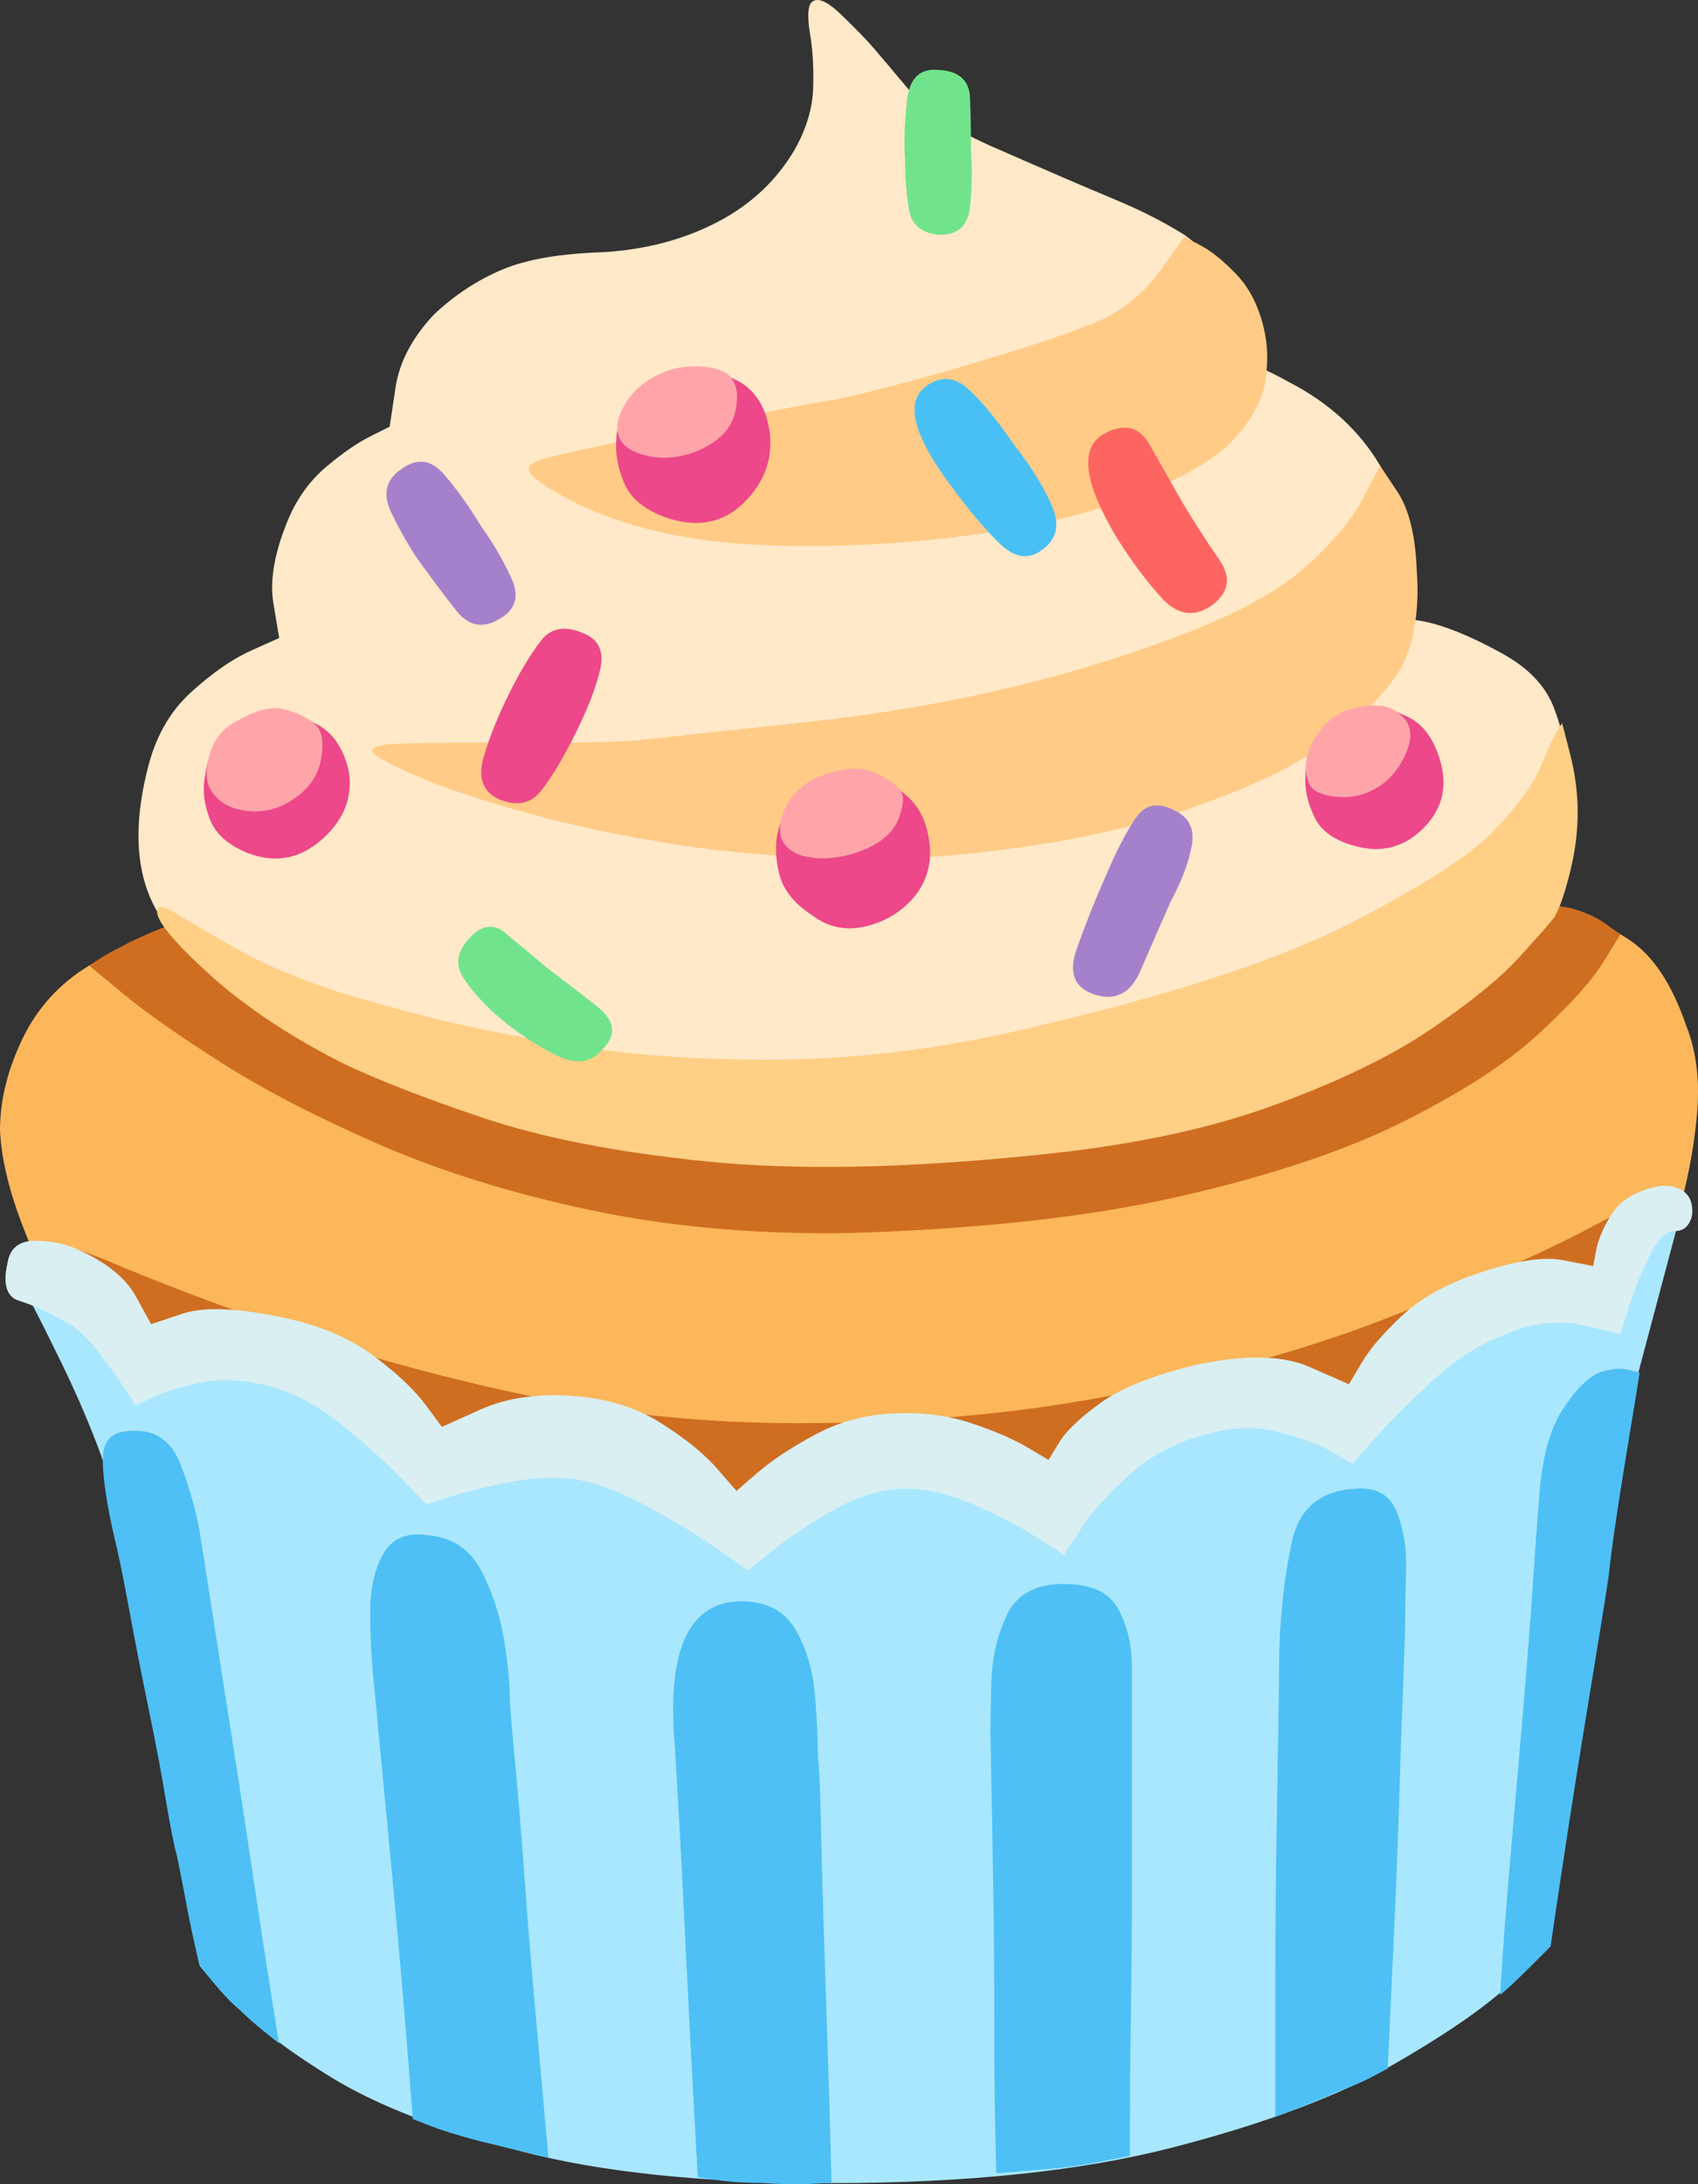 <svg xmlns="http://www.w3.org/2000/svg" id="Layer_1" viewBox="0 0 315.72 406.07"><rect x="0" y="0" width="315.72" height="406.07" fill="#333333" stroke="none"/><defs><style>      .cls-1 {        fill: #ffcf86;      }      .cls-2 {        fill: #ed4889;      }      .cls-3 {        fill: #cf6e21;      }      .cls-4 {        fill: #ffa5aa;      }      .cls-5 {        fill: #a9e7ff;      }      .cls-6 {        fill: #a681cb;      }      .cls-7 {        fill: #ffcb86;      }      .cls-8 {        fill: #72e38d;      }      .cls-9 {        fill: #d9eff2;      }      .cls-10 {        fill: #fbb75a;      }      .cls-11 {        fill: #fd6660;      }      .cls-12 {        fill: #49c0f5;      }      .cls-13 {        fill: #ffe9c8;      }      .cls-14 {        fill: #4ec0f5;      }    </style></defs><path class="cls-10" d="M24.51,266s3.06.72,9.19,2.16,14.11,3.3,23.97,5.59,20.36,4.56,31.53,6.85c11.17,2.28,21.86,4.32,32.07,6.13,10.21,1.8,18.68,2.94,25.41,3.42,5.53.24,13.21-.54,23.06-2.34,9.85-1.8,20.72-4.38,32.61-7.75,11.89-3.36,23.84-6.91,35.86-10.63,12.01-3.72,23.06-7.33,33.15-10.81,10.09-3.48,18.2-6.31,24.33-8.47,6.13-2.16,9.19-3.24,9.19-3.24l2.16-5.95c1.44-3.96,3.06-8.95,4.87-14.96,1.8-6.01,3-12.19,3.6-18.56s-.06-11.95-1.98-16.76c-2.64-7.69-6.13-12.97-10.45-15.86s-8.17-4.56-11.53-5.05c-3.36-.48-5.05-.72-5.05-.72l-243.62-.72s-3,1.02-9.01,3.06c-6.01,2.04-11.77,4.74-17.3,8.11-5.53,3.36-9.67,7.93-12.43,13.69-2.76,5.77-4.14,11.41-4.14,16.94.24,5.05,1.56,10.75,3.96,17.12,2.4,6.37,5.23,12.49,8.47,18.38s6.07,10.75,8.47,14.6c2.4,3.84,3.6,5.77,3.6,5.77Z"></path><path class="cls-3" d="M96.58,180.59l171.54-12.25s2.7-.12,8.11-.36c5.41-.24,10.51,0,15.32.72,2.88.72,5.23,1.74,7.03,3.06,1.8,1.32,2.7,1.98,2.7,1.98,0,0-1.08,1.74-3.24,5.23-2.16,3.48-6.19,7.93-12.07,13.33-5.89,5.41-14.23,10.81-25.05,16.22-10.81,5.41-24.63,10.03-41.44,13.87-16.82,3.84-37.48,6.13-61.98,6.85-17.3.24-33.27-1.2-47.93-4.32-14.66-3.12-27.75-7.21-39.28-12.25-11.53-5.05-21.26-10.09-29.19-15.14-7.93-5.05-13.99-9.31-18.2-12.79-4.2-3.48-6.31-5.23-6.31-5.23,0,0,.54-.36,1.62-1.08s2.58-1.56,4.5-2.52c1.68-.96,4.32-2.16,7.93-3.6,3.6-1.44,5.41-2.16,5.41-2.16l60.54,10.45Z"></path><path class="cls-3" d="M9.37,241.5l10.45,22.34,131.9,38.92,153.16-50.45,6.13-30.99s-1.32.48-3.96,1.44c-2.64.96-6.85,3-12.61,6.13-8.89,4.56-20.36,9.67-34.42,15.32-14.05,5.65-30.51,10.45-49.37,14.42-18.86,3.96-39.58,5.95-62.17,5.95-17.54,0-34.48-1.74-50.81-5.23-16.34-3.48-31.29-7.63-44.87-12.43-13.57-4.8-24.57-9.01-32.97-12.61-4.8-1.92-8.05-2.88-9.73-2.88h-2.52l1.8,10.09Z"></path><path class="cls-5" d="M52.98,253.03l25.59,19.1,26.31-2.88,32.43,13.69,23.79-10.81,32.79,2.88,29.55-12.25h28.83l24.87-16.94,34.96-18.74-7.57,28.47-6.49,23.79-9.73,82.17s-2.28,2.22-6.85,6.67c-4.56,4.44-11.95,9.61-22.16,15.5-10.21,5.89-23.9,11.05-41.08,15.5-17.18,4.44-38.38,6.67-63.61,6.67-23.54,0-42.82-1.98-57.84-5.95-15.02-3.96-26.73-8.53-35.14-13.69-8.41-5.17-14.23-9.67-17.48-13.51-3.24-3.84-4.87-5.77-4.87-5.77,0,0-.54-2.58-1.62-7.75-1.08-5.17-2.4-11.65-3.96-19.46-1.56-7.81-3.24-15.86-5.05-24.15-1.8-8.29-3.36-15.8-4.68-22.52-1.32-6.73-2.22-11.41-2.7-14.05-.72-3.36-1.98-7.33-3.78-11.89-1.8-4.56-3.78-9.07-5.95-13.51-2.16-4.44-4.02-8.17-5.59-11.17-1.56-3-2.34-4.5-2.34-4.5l18.38,11.53,30.99,3.6Z"></path><path class="cls-14" d="M80,285.46c4.32.48,7.51,2.7,9.55,6.67,2.04,3.96,3.42,8.17,4.14,12.61.72,4.44,1.08,7.87,1.08,10.27,0,1.44.3,5.29.9,11.53.6,6.25,1.2,13.51,1.8,21.8.6,8.29,1.26,16.46,1.98,24.51.72,8.05,1.32,14.78,1.8,20.18.48,5.41.72,8.11.72,8.11,0,0-1.5-.36-4.5-1.08-3-.72-5.95-1.44-8.83-2.16-3.6-.96-6.49-1.86-8.65-2.7-2.16-.84-3.24-1.26-3.24-1.26,0,0-.18-2.34-.54-7.03-.36-4.68-.84-10.57-1.44-17.66-.6-7.09-1.26-14.42-1.98-21.98-.72-7.57-1.38-14.48-1.98-20.72-.6-6.25-1.02-10.69-1.26-13.33-.48-4.56-.72-9.07-.72-13.51s.84-8.11,2.52-10.99,4.56-3.96,8.65-3.24Z"></path><path class="cls-14" d="M138.75,297.71c4.32.24,7.45,2.1,9.37,5.59,1.92,3.48,3.06,7.45,3.42,11.89.36,4.44.54,8.23.54,11.35.24,1.92.42,5.83.54,11.71.12,5.89.3,12.61.54,20.18.24,7.57.48,14.96.72,22.16.24,7.21.42,13.21.54,18.02.12,4.81.18,7.21.18,7.21,0,0-1.38.06-4.14.18s-5.71.06-8.83-.18c-3.12,0-5.89-.18-8.29-.54-2.4-.36-3.6-.54-3.6-.54,0,0-.12-2.16-.36-6.49-.24-4.32-.54-9.85-.9-16.58-.36-6.73-.72-13.87-1.08-21.44-.36-7.57-.72-14.6-1.08-21.08-.36-6.49-.66-11.53-.9-15.14-1.44-18.02,3-26.79,13.33-26.31Z"></path><path class="cls-14" d="M24.51,266c4.32-.24,7.33,1.8,9.01,6.13s2.88,8.53,3.6,12.61c.24,1.44.9,5.65,1.98,12.61,1.08,6.97,2.34,15.02,3.78,24.15,1.44,9.13,2.82,18.14,4.14,27.03,1.32,8.89,2.46,16.34,3.42,22.34.96,6.01,1.44,9.01,1.44,9.01,0,0-.9-.72-2.7-2.16-1.8-1.44-3.42-2.88-4.87-4.32-1.2-.96-2.7-2.52-4.5-4.68s-2.7-3.24-2.7-3.24c0,0-.3-1.32-.9-3.96-.6-2.64-1.2-5.59-1.8-8.83-.6-3.24-1.14-5.95-1.62-8.11-.48-1.68-1.14-5.05-1.98-10.09-.84-5.05-1.92-10.75-3.24-17.12-1.32-6.37-2.52-12.49-3.6-18.38-1.08-5.89-1.98-10.27-2.7-13.15-1.44-6.25-2.16-11.11-2.16-14.6s1.8-5.23,5.41-5.23Z"></path><path class="cls-14" d="M197.85,294.47c5.05,0,8.41,1.56,10.09,4.68,1.68,3.12,2.52,6.73,2.52,10.81v41.08c0,7.93-.06,15.68-.18,23.24-.12,7.57-.18,13.87-.18,18.92v7.57s-1.5.3-4.5.9-5.59,1.02-7.75,1.26-4.81.48-7.93.72c-3.12.24-4.68.36-4.68.36,0,.24-.06-2.28-.18-7.57-.12-5.29-.18-11.89-.18-19.82s-.06-15.92-.18-23.97c-.12-8.05-.24-15.02-.36-20.9-.12-5.89-.18-9.31-.18-10.27,0-1.68.06-4.68.18-9.01.12-4.32,1.08-8.41,2.88-12.25,1.8-3.84,5.35-5.77,10.63-5.77Z"></path><path class="cls-14" d="M251.54,276.81c4.08-.48,6.79.9,8.11,4.14,1.32,3.24,1.92,6.85,1.8,10.81-.12,3.96-.18,7.15-.18,9.55,0,1.68-.12,5.53-.36,11.53-.24,6.01-.48,12.97-.72,20.9-.24,7.93-.54,15.8-.9,23.6s-.66,14.29-.9,19.46l-.36,7.75s-.9.48-2.7,1.44c-1.8.96-4.02,1.92-6.67,2.88-2.16.96-4.62,1.98-7.39,3.06-2.76,1.08-4.14,1.62-4.14,1.62v-26.13c0-7.57.06-15.38.18-23.42.12-8.05.24-15.44.36-22.16s.18-11.65.18-14.78c.24-7.45,1.02-14.23,2.34-20.36,1.32-6.13,5.11-9.43,11.35-9.91Z"></path><path class="cls-14" d="M278.93,370.87c0-.24.18-3,.54-8.29.36-5.29.9-12.01,1.62-20.18.72-8.17,1.44-16.52,2.16-25.05s1.32-16.34,1.8-23.42c.48-7.09.84-12.07,1.08-14.96.48-7.45,1.92-13.03,4.32-16.76,2.4-3.72,4.68-6.07,6.85-7.03,2.16-.72,3.96-.9,5.41-.54,1.44.36,2.16.54,2.16.54,0,0-.24,1.5-.72,4.5-.48,3-1.08,6.67-1.8,10.99-.72,4.32-1.38,8.53-1.98,12.61s-1.02,7.33-1.26,9.73c-.24,1.68-.78,5.11-1.62,10.27-.84,5.17-1.8,11.05-2.88,17.66-1.08,6.61-2.1,13.03-3.06,19.28-.96,6.25-1.74,11.41-2.34,15.5l-.9,6.13-3.78,3.78c-2.52,2.52-4.38,4.26-5.59,5.23Z"></path><path class="cls-9" d="M279.29,248.34c5.29-2.4,10.27-3.06,14.96-1.98,4.68,1.08,7.03,1.62,7.03,1.62,0,0,.54-1.68,1.62-5.05,1.08-3.36,2.22-6.25,3.42-8.65,1.68-3.6,3.36-5.41,5.05-5.41s2.76-.96,3.24-2.88c.24-2.4-.48-4.02-2.16-4.87-1.68-.84-3.6-.9-5.77-.18-3.36.96-5.77,2.64-7.21,5.05-1.44,2.4-2.34,4.56-2.7,6.49-.36,1.92-.54,2.88-.54,2.88,0,0-1.86-.36-5.59-1.08s-9.07.12-16.04,2.52c-5.77,1.92-10.39,4.5-13.87,7.75-3.48,3.24-6.01,6.19-7.57,8.83-1.56,2.64-2.34,3.96-2.34,3.96,0,0-2.46-1.08-7.39-3.24-4.93-2.16-11.95-2.28-21.08-.36-7.93,1.92-13.81,4.26-17.66,7.03-3.84,2.76-6.43,5.23-7.75,7.39s-1.98,3.24-1.98,3.24c0,0-1.32-.78-3.96-2.34s-6.13-3.06-10.45-4.5-9.13-2.04-14.42-1.8c-5.29.24-10.15,1.56-14.6,3.96-4.44,2.4-7.99,4.74-10.63,7.03-2.64,2.28-3.96,3.42-3.96,3.42,0,0-1.2-1.38-3.6-4.14-2.4-2.76-5.89-5.59-10.45-8.47-4.56-2.88-9.97-4.56-16.22-5.05-6.73-.48-12.49.36-17.3,2.52-4.8,2.16-7.21,3.24-7.21,3.24,0,0-1.02-1.38-3.06-4.14s-5.23-5.77-9.55-9.01c-4.32-3.24-9.73-5.59-16.22-7.03-8.89-1.92-15.32-2.22-19.28-.9s-5.95,1.98-5.95,1.98c0,0-.96-1.74-2.88-5.23-1.92-3.48-5.65-6.43-11.17-8.83-2.16-.96-4.68-1.44-7.57-1.44s-4.57,1.32-5.05,3.96c-.96,4.08-.24,6.49,2.16,7.21,2.4.72,5.29,2.04,8.65,3.96,1.92.96,3.9,2.76,5.95,5.41,2.04,2.64,3.72,4.99,5.05,7.03l1.98,3.06s1.14-.54,3.42-1.62c2.28-1.08,5.29-1.98,9.01-2.7,3.72-.72,7.87-.48,12.43.72,4.57,1.2,9.07,3.6,13.51,7.21,4.44,3.6,8.17,6.97,11.17,10.09,3,3.12,4.5,4.68,4.5,4.68,0,0,1.5-.48,4.5-1.44,3-.96,6.67-1.86,10.99-2.7s8.41-1.02,12.25-.54c4.08.72,8.65,2.46,13.69,5.23,5.05,2.76,9.37,5.41,12.97,7.93,3.6,2.52,5.41,3.78,5.41,3.78,0,0,1.5-1.2,4.5-3.6,3-2.4,6.67-4.87,10.99-7.39,4.32-2.52,8.53-3.9,12.61-4.14s8.53.66,13.33,2.7c4.8,2.04,8.89,4.14,12.25,6.31,3.36,2.16,5.05,3.24,5.05,3.24l3.06-4.68c2.04-3.12,5.05-6.49,9.01-10.09,3.96-3.6,8.71-6.13,14.23-7.57,4.81-1.44,9.31-1.62,13.51-.54,4.2,1.08,7.57,2.34,10.09,3.78,2.52,1.44,3.78,2.16,3.78,2.16,0,0,1.38-1.56,4.14-4.68s6.31-6.67,10.63-10.63c4.32-3.96,8.65-6.79,12.97-8.47Z"></path><path class="cls-13" d="M150.64.76c.96-1.44,2.82-.84,5.59,1.8,2.76,2.64,4.87,4.8,6.31,6.49,1.44,1.68,3.72,4.38,6.85,8.11,3.12,3.72,8.29,7.15,15.5,10.27,9.85,4.32,17.24,7.51,22.16,9.55,4.93,2.04,9.31,4.26,13.15,6.67,2.88,1.92,4.87,4.74,5.95,8.47,1.08,3.72,1.68,7.15,1.8,10.27.12,3.12.18,4.68.18,4.68,0,0,.96.12,2.88.36,1.92.24,4.81,1.44,8.65,3.6,7.45,3.84,13.09,9.01,16.94,15.5,1.44,2.4,2.04,5.83,1.8,10.27-.24,4.44-.72,8.53-1.44,12.25-.72,3.72-1.08,5.59-1.08,5.59,0,0,2.16.18,6.49.54s9.97,2.46,16.94,6.31c4.81,2.64,7.99,5.95,9.55,9.91,1.56,3.96,2.4,8.05,2.52,12.25s.18,7.99.18,11.35c-.24,2.4-3.84,6.13-10.81,11.17-6.97,5.05-16.4,10.39-28.29,16.04-11.89,5.65-25.17,10.75-39.82,15.32-14.66,4.56-29.67,7.45-45.05,8.65-15.62,1.44-30.87,1.02-45.77-1.26-14.9-2.28-28.53-5.41-40.9-9.37-12.37-3.96-22.7-7.87-30.99-11.71-8.29-3.84-13.51-6.61-15.68-8.29-8.17-7.21-10.45-18.02-6.85-32.43,1.44-6.01,4.14-10.81,8.11-14.42,3.96-3.6,7.69-6.19,11.17-7.75l5.23-2.34s-.36-2.16-1.08-6.49c-.72-4.32.24-9.61,2.88-15.86,1.68-3.84,4.02-7.03,7.03-9.55,3-2.52,5.71-4.38,8.11-5.59,2.4-1.2,3.6-1.8,3.6-1.8,0,0,.36-2.4,1.08-7.21.72-4.81,3.12-9.37,7.21-13.69,3.84-3.6,8.05-6.37,12.61-8.29,4.56-1.92,10.81-3,18.74-3.24,7.93-.48,15.02-2.34,21.26-5.59,6.25-3.24,11.05-7.75,14.42-13.51,2.16-3.84,3.3-7.63,3.42-11.35.12-3.72-.06-7.03-.54-9.91-.48-2.88-.48-4.8,0-5.77Z"></path><path class="cls-7" d="M98.38,86.89c0-.72,2.1-1.56,6.31-2.52,4.2-.96,9.43-2.04,15.68-3.24,6.25-1.2,12.49-2.46,18.74-3.78,6.25-1.32,11.65-2.34,16.22-3.06,5.53-1.2,11.47-2.7,17.84-4.5,6.37-1.8,12.37-3.6,18.02-5.41,5.65-1.8,10.15-3.42,13.51-4.87,4.56-2.16,8.29-5.29,11.17-9.37,2.88-4.08,4.32-6.13,4.32-6.13,0,0,1.02.54,3.06,1.62,2.04,1.08,4.26,2.88,6.67,5.41,2.4,2.52,4.08,5.83,5.05,9.91.72,2.88.84,6.07.36,9.55-.48,3.48-2.28,7.03-5.41,10.63-3.12,3.6-8.53,6.97-16.22,10.09-8.17,3.36-17.66,5.89-28.47,7.57-10.81,1.68-21.44,2.58-31.89,2.7-10.45.12-19.04-.42-25.77-1.62-8.17-1.44-15.2-3.66-21.08-6.67-5.89-3-8.59-5.11-8.11-6.31Z"></path><path class="cls-7" d="M69.19,139.51c0-.72,1.74-1.14,5.23-1.26,3.48-.12,7.87-.18,13.15-.18h16.04c5.41,0,10.15-.12,14.23-.36,8.65-.96,19.22-2.1,31.71-3.42,12.49-1.32,24.51-3.3,36.04-5.95,11.53-2.64,22.7-6.01,33.52-10.09,10.81-4.08,18.74-8.41,23.78-12.97,5.05-4.56,8.59-8.83,10.63-12.79s3.06-5.95,3.06-5.95c0,0,1.08,1.62,3.24,4.87s3.36,8.11,3.6,14.6c.48,6.49-.24,12.01-2.16,16.58-1.92,4.56-6.97,9.85-15.14,15.86-5.53,4.08-13.87,8.05-25.05,11.89-11.17,3.84-24.57,6.61-40.18,8.29-15.62,1.68-32.79,1.32-51.53-1.08-11.53-1.68-21.86-3.78-30.99-6.31-9.13-2.52-16.28-4.93-21.44-7.21-5.17-2.28-7.75-3.78-7.75-4.5Z"></path><path class="cls-1" d="M290.46,134.46c-.96,1.2-2.16,3.6-3.6,7.21s-4.2,7.57-8.29,11.89c-3.84,4.56-12.85,10.51-27.03,17.84-14.17,7.33-35.68,14.23-64.51,20.72-14.42,3.12-28.47,4.74-42.16,4.87s-26.31-.72-37.84-2.52c-11.53-1.8-21.38-3.78-29.55-5.95-8.17-2.16-13.93-3.84-17.3-5.05-6.25-2.16-11.71-4.56-16.4-7.21-4.68-2.64-8.29-4.74-10.81-6.31-2.52-1.56-3.78-1.74-3.78-.54,0,1.92,3.24,5.83,9.73,11.71,6.49,5.89,14.66,11.35,24.51,16.4,6.49,3.12,15.26,6.55,26.31,10.27,11.05,3.72,24.87,6.43,41.44,8.11,16.58,1.68,36.76,1.32,60.54-1.08,17.54-1.68,32.43-4.74,44.69-9.19,12.25-4.44,22.1-9.19,29.55-14.23,7.45-5.05,12.97-9.55,16.58-13.51,3.6-3.96,5.77-6.43,6.49-7.39.96-1.68,1.92-4.44,2.88-8.29.96-3.84,1.44-7.57,1.44-11.17s-.48-7.27-1.44-10.99c-.96-3.72-1.44-5.59-1.44-5.59Z"></path><path class="cls-6" d="M77.84,104.19c-1.68-2.4-3.36-5.35-5.05-8.83s-1.08-6.19,1.8-8.11c2.88-2.16,5.53-1.86,7.93.9s4.68,5.95,6.85,9.55c2.4,3.36,4.32,6.67,5.77,9.91s.72,5.71-2.16,7.39c-3.12,1.92-5.83,1.44-8.11-1.44s-4.62-6.01-7.03-9.37Z"></path><path class="cls-12" d="M172.26,71.76c2.64-1.92,5.23-1.74,7.75.54,2.52,2.28,5.35,5.71,8.47,10.27,3.36,4.32,5.77,8.23,7.21,11.71,1.44,3.48.72,6.19-2.16,8.11-2.4,1.68-4.93,1.26-7.57-1.26-2.64-2.52-5.65-6.07-9.01-10.63-7.21-9.61-8.77-15.86-4.68-18.74Z"></path><path class="cls-6" d="M205.41,163.29c1.92-4.56,3.78-8.23,5.59-10.99,1.8-2.76,4.26-3.3,7.39-1.62,2.64,1.2,3.72,3.3,3.24,6.31-.48,3-1.8,6.55-3.96,10.63-1.92,4.32-3.78,8.59-5.59,12.79-1.8,4.2-4.62,5.71-8.47,4.5-3.84-1.2-4.99-4.02-3.42-8.47,1.56-4.44,3.3-8.83,5.23-13.15Z"></path><path class="cls-2" d="M94.78,128.7c1.92-3.84,3.84-7.03,5.77-9.55,1.92-2.52,4.68-2.94,8.29-1.26,2.64,1.2,3.54,3.48,2.7,6.85-.84,3.36-2.34,7.21-4.5,11.53-2.4,4.81-4.56,8.41-6.49,10.81-1.92,2.4-4.57,2.88-7.93,1.44-2.88-1.44-3.78-4.02-2.7-7.75,1.08-3.72,2.7-7.75,4.87-12.07Z"></path><path class="cls-8" d="M87.57,174.1c2.16-2.16,4.26-2.4,6.31-.72s4.62,3.84,7.75,6.49c2.88,2.16,6.01,4.56,9.37,7.21,3.36,2.64,3.72,5.29,1.08,7.93-2.16,2.64-5.11,3-8.83,1.08-3.72-1.92-7.03-4.08-9.91-6.49-2.88-2.4-5.23-4.93-7.03-7.57s-1.38-5.29,1.26-7.93Z"></path><path class="cls-8" d="M174.78,13.02c3.6.24,5.47,1.98,5.59,5.23s.18,6.55.18,9.91c.24,3.36.18,6.79-.18,10.27s-2.22,5.23-5.59,5.23c-3.36-.24-5.29-1.8-5.77-4.68-.48-2.88-.72-5.89-.72-9.01-.24-3.36-.12-7.15.36-11.35.48-4.2,2.52-6.07,6.13-5.59Z"></path><path class="cls-11" d="M205.05,80.77c3.84-2.16,6.73-1.56,8.65,1.8,1.92,3.36,3.96,6.97,6.13,10.81,2.16,3.6,4.44,7.15,6.85,10.63s1.8,6.43-1.8,8.83c-3.12,1.92-6.07,1.38-8.83-1.62-2.76-3-5.59-6.79-8.47-11.35-6.01-10.09-6.85-16.46-2.52-19.1Z"></path><path class="cls-2" d="M123.97,96.26c-4.08-1.44-6.73-3.6-7.93-6.49-1.2-2.88-1.68-5.65-1.44-8.29.24-2.64.6-4.08,1.08-4.32.24-.24,1.62-1.08,4.14-2.52,2.52-1.44,5.05-2.82,7.57-4.14,2.52-1.32,3.9-1.98,4.14-1.98.24-.24,2.04.48,5.41,2.16,3.36,1.68,5.41,4.8,6.13,9.37.72,5.05-.84,9.49-4.68,13.33-3.84,3.84-8.65,4.8-14.42,2.88Z"></path><path class="cls-2" d="M151,170.14c-3.36-2.16-5.41-4.74-6.13-7.75s-.78-5.65-.18-7.93,1.14-3.54,1.62-3.78c.24-.24,1.8-.84,4.68-1.8,2.88-.96,5.77-1.86,8.65-2.7,2.88-.84,4.44-1.38,4.68-1.62.24,0,1.68,1.14,4.32,3.42s4.08,5.71,4.32,10.27c0,3.6-1.2,6.67-3.6,9.19s-5.35,4.14-8.83,4.87-6.67,0-9.55-2.16Z"></path><path class="cls-2" d="M252.98,157.53c-4.32-.96-7.15-2.76-8.47-5.41-1.32-2.64-1.92-5.23-1.8-7.75.12-2.52.3-3.9.54-4.14.24-.24,1.44-1.08,3.6-2.52s4.32-2.82,6.49-4.14c2.16-1.32,3.36-2.1,3.6-2.34.24,0,1.8.66,4.68,1.98,2.88,1.32,4.93,4.02,6.13,8.11,1.44,4.81.48,8.95-2.88,12.43-3.36,3.48-7.33,4.74-11.89,3.78Z"></path><path class="cls-2" d="M46.13,158.61c-3.6-1.44-5.95-3.48-7.03-6.13-1.08-2.64-1.44-5.17-1.08-7.57.36-2.4.66-3.72.9-3.96.24-.24,1.56-1.02,3.96-2.34,2.4-1.32,4.75-2.64,7.03-3.96,2.28-1.32,3.54-1.98,3.78-1.98.48-.24,2.22.42,5.23,1.98,3,1.56,4.99,4.5,5.95,8.83.72,4.81-.96,9.01-5.05,12.61s-8.65,4.44-13.69,2.52Z"></path><path class="cls-4" d="M122.53,69.6c2.4-1.2,5.11-1.68,8.11-1.44,3,.24,4.87,1.08,5.59,2.52.96,1.44,1.08,3.54.36,6.31-.72,2.76-2.88,4.99-6.49,6.67-3.36,1.44-6.61,1.8-9.73,1.08-3.12-.72-4.93-2.04-5.41-3.96-.48-1.68,0-3.66,1.44-5.95,1.44-2.28,3.48-4.02,6.13-5.23Z"></path><path class="cls-4" d="M43.97,134.1c3.6-2.16,6.67-2.88,9.19-2.16s4.38,1.68,5.59,2.88c1.2,1.2,1.5,3.36.9,6.49s-2.46,5.65-5.59,7.57c-2.64,1.68-5.53,2.28-8.65,1.8-3.12-.48-5.29-1.92-6.49-4.32-.72-1.68-.66-3.84.18-6.49.84-2.64,2.46-4.56,4.87-5.77Z"></path><path class="cls-4" d="M152.8,144.19c3.84-1.44,6.97-1.68,9.37-.72s4.08,2.04,5.05,3.24c.96.96.9,2.82-.18,5.59-1.08,2.76-3.78,4.87-8.11,6.31-3.12.96-6.01,1.2-8.65.72-2.64-.48-4.32-1.68-5.05-3.6-.48-2.16,0-4.38,1.44-6.67,1.44-2.28,3.48-3.9,6.13-4.87Z"></path><path class="cls-4" d="M257.67,145.27c1.92-1.68,3.3-3.78,4.14-6.31.84-2.52.42-4.5-1.26-5.95-1.44-1.44-3.48-2.04-6.13-1.8-2.64.24-4.81.96-6.49,2.16-1.92,1.44-3.36,3.3-4.32,5.59-.96,2.28-1.08,4.38-.36,6.31.48,1.68,2.34,2.64,5.59,2.88,3.24.24,6.19-.72,8.83-2.88Z"></path></svg>
